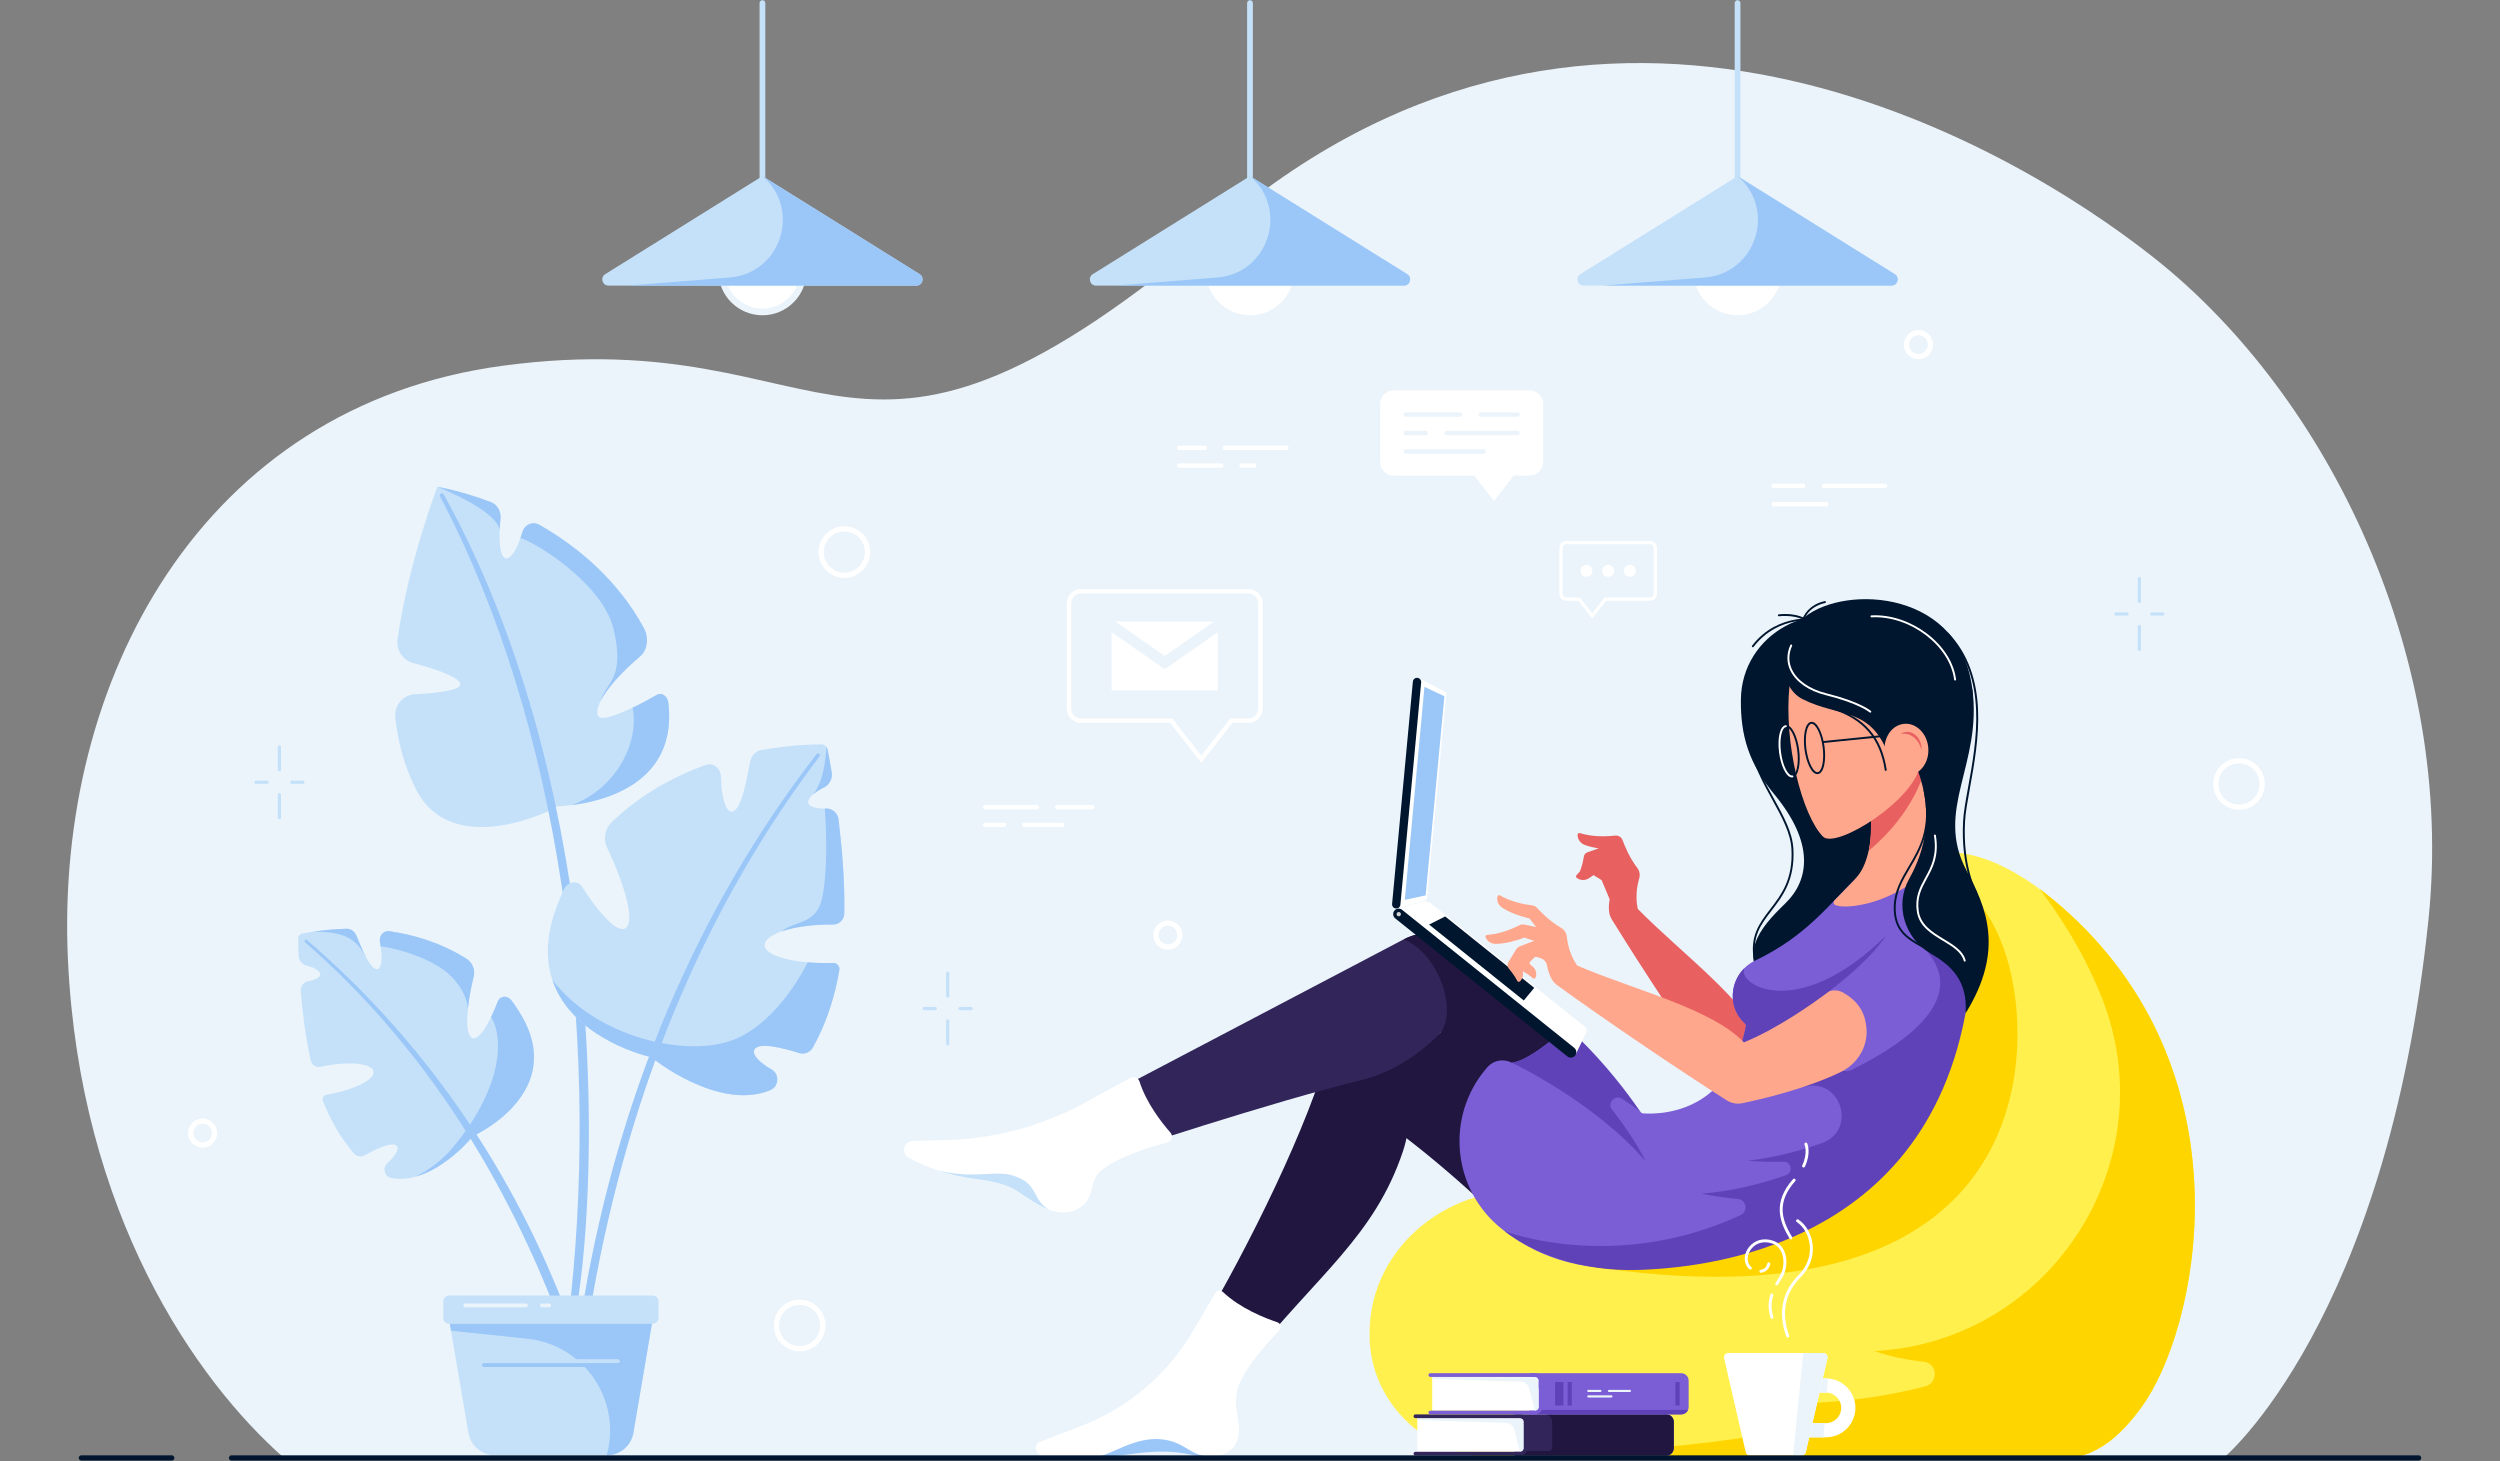 <svg xmlns="http://www.w3.org/2000/svg" width="1302" height="761" viewBox="0 0 1302 761" fill="none"><rect x="0" y="0" width="1302" height="761" fill="#808080" stroke="none"/><g clip-path="url(#clip0_4_389)"><path d="M147.915 759.288C101.71 718.669 41.53 631.798 35.38 499.815C28.577 353.821 105.52 211.457 261.804 190.48C439.838 166.585 440.406 282.956 636.165 116.759C833.183 -50.507 1045.39 73.801 1121.78 134.25C1213.63 206.921 1278.74 343.478 1264.77 478.733C1243.11 688.453 1158.07 759.287 1158.07 759.287H147.915V759.288Z" fill="#EBF4FB"></path><path d="M625.625 397.271L609.416 376.483H563.002C558.923 376.483 555.604 373.164 555.604 369.085V314.188C555.604 310.109 558.923 306.79 563.002 306.79H650.174C654.253 306.79 657.572 310.109 657.572 314.188V369.085C657.572 373.164 654.253 376.483 650.174 376.483H641.834L625.625 397.271ZM563.002 309.085C560.188 309.085 557.898 311.375 557.898 314.189V369.086C557.898 371.9 560.187 374.189 563.002 374.189H610.536L625.625 393.54L640.713 374.189H650.174C652.988 374.189 655.277 371.899 655.277 369.086V314.189C655.277 311.375 652.987 309.085 650.174 309.085H563.002Z" fill="white"></path><path d="M632.302 323.694L606.589 341.646L580.875 323.694H632.302Z" fill="white"></path><path d="M578.946 359.579V329.236L606.082 348.18C606.234 348.286 606.411 348.339 606.588 348.339C606.765 348.339 606.942 348.286 607.095 348.18L634.23 329.236V359.579H578.946Z" fill="white"></path><path d="M829.231 322.158L821.982 312.861H815.712C813.737 312.861 812.131 311.254 812.131 309.279V285.309C812.131 283.334 813.738 281.727 815.712 281.727H859.374C861.349 281.727 862.956 283.334 862.956 285.309V309.279C862.956 311.254 861.349 312.861 859.374 312.861H836.48L829.231 322.158ZM815.712 283.432C814.677 283.432 813.835 284.274 813.835 285.309V309.279C813.835 310.314 814.677 311.156 815.712 311.156H822.814L829.231 319.385L835.648 311.156H859.374C860.409 311.156 861.251 310.314 861.251 309.279V285.309C861.251 284.274 860.409 283.432 859.374 283.432H815.712Z" fill="white"></path><path d="M848.857 300.418C850.582 300.418 851.981 299.019 851.981 297.294C851.981 295.569 850.582 294.17 848.857 294.17C847.132 294.17 845.733 295.569 845.733 297.294C845.733 299.019 847.132 300.418 848.857 300.418Z" fill="white"></path><path d="M837.543 300.418C839.268 300.418 840.667 299.019 840.667 297.294C840.667 295.569 839.268 294.17 837.543 294.17C835.818 294.17 834.419 295.569 834.419 297.294C834.419 299.019 835.818 300.418 837.543 300.418Z" fill="white"></path><path d="M829.353 297.294C829.353 299.019 827.954 300.418 826.229 300.418C824.504 300.418 823.105 299.019 823.105 297.294C823.105 295.569 824.504 294.17 826.229 294.17C827.955 294.17 829.353 295.569 829.353 297.294Z" fill="white"></path><path d="M796.653 247.69H725.798C721.922 247.69 718.779 244.548 718.779 240.671V210.347C718.779 206.471 721.921 203.328 725.798 203.328H796.653C800.529 203.328 803.672 206.47 803.672 210.347V240.671C803.672 244.548 800.53 247.69 796.653 247.69Z" fill="white"></path><path d="M788.979 246.912L778.072 260.9L767.165 246.912H788.979Z" fill="white"></path><path d="M760.307 217.074H732.109C731.461 217.074 730.936 216.549 730.936 215.901C730.936 215.253 731.461 214.728 732.109 214.728H760.307C760.955 214.728 761.48 215.253 761.48 215.901C761.48 216.55 760.955 217.074 760.307 217.074Z" fill="#EBF4FB"></path><path d="M790.342 217.074H771.277C770.629 217.074 770.104 216.549 770.104 215.901C770.104 215.253 770.629 214.728 771.277 214.728H790.342C790.99 214.728 791.515 215.253 791.515 215.901C791.515 216.55 790.99 217.074 790.342 217.074Z" fill="#EBF4FB"></path><path d="M742.463 226.682H732.109C731.461 226.682 730.936 226.157 730.936 225.509C730.936 224.861 731.461 224.336 732.109 224.336H742.463C743.11 224.336 743.636 224.86 743.636 225.509C743.636 226.158 743.111 226.682 742.463 226.682Z" fill="#EBF4FB"></path><path d="M790.342 226.682H753.433C752.785 226.682 752.26 226.157 752.26 225.509C752.26 224.861 752.785 224.336 753.433 224.336H790.342C790.99 224.336 791.515 224.86 791.515 225.509C791.515 226.158 790.99 226.682 790.342 226.682Z" fill="#EBF4FB"></path><path d="M772.66 236.291H732.109C731.461 236.291 730.936 235.766 730.936 235.118C730.936 234.47 731.461 233.945 732.109 233.945H772.66C773.308 233.945 773.833 234.47 773.833 235.118C773.833 235.766 773.308 236.291 772.66 236.291Z" fill="#EBF4FB"></path><path d="M1166.09 421.756C1158.66 421.756 1152.63 415.719 1152.63 408.298C1152.63 400.877 1158.67 394.84 1166.09 394.84C1173.51 394.84 1179.54 400.877 1179.54 408.298C1179.54 415.718 1173.51 421.756 1166.09 421.756ZM1166.09 397.577C1160.17 397.577 1155.36 402.386 1155.36 408.298C1155.36 414.21 1160.17 419.019 1166.09 419.019C1172 419.019 1176.81 414.21 1176.81 408.298C1176.81 402.386 1172 397.577 1166.09 397.577Z" fill="white"></path><path d="M439.746 300.972C432.325 300.972 426.288 294.935 426.288 287.514C426.288 280.093 432.325 274.057 439.746 274.057C447.167 274.057 453.204 280.094 453.204 287.514C453.204 294.935 447.167 300.972 439.746 300.972ZM439.746 276.793C433.834 276.793 429.025 281.602 429.025 287.514C429.025 293.426 433.834 298.235 439.746 298.235C445.658 298.235 450.467 293.426 450.467 287.514C450.467 281.603 445.658 276.793 439.746 276.793Z" fill="white"></path><path d="M999.133 187.08C994.943 187.08 991.534 183.671 991.534 179.48C991.534 175.29 994.943 171.881 999.133 171.881C1003.32 171.881 1006.73 175.29 1006.73 179.48C1006.73 183.671 1003.32 187.08 999.133 187.08ZM999.133 174.618C996.452 174.618 994.271 176.799 994.271 179.48C994.271 182.161 996.452 184.343 999.133 184.343C1001.81 184.343 1004 182.162 1004 179.48C1004 176.799 1001.81 174.618 999.133 174.618Z" fill="white"></path><path d="M105.519 597.693C101.329 597.693 97.92 594.284 97.92 590.093C97.92 585.903 101.329 582.494 105.519 582.494C109.71 582.494 113.119 585.903 113.119 590.093C113.119 594.284 109.71 597.693 105.519 597.693ZM105.519 585.231C102.838 585.231 100.657 587.412 100.657 590.093C100.657 592.774 102.838 594.956 105.519 594.956C108.2 594.956 110.382 592.774 110.382 590.093C110.382 587.412 108.2 585.231 105.519 585.231Z" fill="white"></path><path d="M608.237 494.602C604.046 494.602 600.637 491.193 600.637 487.002C600.637 482.811 604.046 479.402 608.237 479.402C612.426 479.402 615.835 482.811 615.835 487.002C615.836 491.194 612.427 494.602 608.237 494.602ZM608.237 482.14C605.555 482.14 603.374 484.321 603.374 487.003C603.374 489.685 605.555 491.866 608.237 491.866C610.918 491.866 613.099 489.685 613.099 487.003C613.099 484.321 610.918 482.14 608.237 482.14Z" fill="white"></path><path d="M416.448 703.772C409.027 703.772 402.99 697.735 402.99 690.314C402.99 682.893 409.028 676.856 416.448 676.856C423.869 676.856 429.906 682.894 429.906 690.314C429.906 697.734 423.869 703.772 416.448 703.772ZM416.448 679.593C410.536 679.593 405.727 684.403 405.727 690.314C405.727 696.226 410.536 701.035 416.448 701.035C422.36 701.035 427.169 696.226 427.169 690.314C427.17 684.402 422.36 679.593 416.448 679.593Z" fill="white"></path><path d="M540.053 421.497H512.953C512.331 421.497 511.826 420.993 511.826 420.37C511.826 419.747 512.331 419.243 512.953 419.243H540.053C540.675 419.243 541.18 419.747 541.18 420.37C541.18 420.993 540.676 421.497 540.053 421.497Z" fill="white"></path><path d="M568.919 421.497H550.596C549.974 421.497 549.469 420.993 549.469 420.37C549.469 419.747 549.974 419.243 550.596 419.243H568.919C569.541 419.243 570.046 419.747 570.046 420.37C570.046 420.993 569.542 421.497 568.919 421.497Z" fill="white"></path><path d="M522.904 430.73H512.953C512.331 430.73 511.826 430.226 511.826 429.603C511.826 428.98 512.331 428.476 512.953 428.476H522.904C523.526 428.476 524.031 428.98 524.031 429.603C524.031 430.226 523.527 430.73 522.904 430.73Z" fill="white"></path><path d="M553.089 430.73H533.447C532.825 430.73 532.32 430.226 532.32 429.603C532.32 428.98 532.825 428.476 533.447 428.476H553.089C553.711 428.476 554.216 428.98 554.216 429.603C554.216 430.226 553.712 430.73 553.089 430.73Z" fill="white"></path><path d="M637.945 234.368H670.045C670.667 234.368 671.172 233.864 671.172 233.241C671.172 232.618 670.667 232.114 670.045 232.114H637.945C637.323 232.114 636.818 232.618 636.818 233.241C636.818 233.864 637.322 234.368 637.945 234.368Z" fill="white"></path><path d="M614.079 234.368H627.402C628.024 234.368 628.529 233.864 628.529 233.241C628.529 232.618 628.024 232.114 627.402 232.114H614.079C613.457 232.114 612.952 232.618 612.952 233.241C612.952 233.864 613.456 234.368 614.079 234.368Z" fill="white"></path><path d="M636.03 243.602H614.079C613.457 243.602 612.952 243.098 612.952 242.475C612.952 241.852 613.457 241.348 614.079 241.348H636.03C636.652 241.348 637.157 241.852 637.157 242.475C637.157 243.098 636.652 243.602 636.03 243.602Z" fill="white"></path><path d="M653.215 243.602H646.573C645.951 243.602 645.446 243.098 645.446 242.475C645.446 241.852 645.951 241.348 646.573 241.348H653.215C653.837 241.348 654.342 241.852 654.342 242.475C654.342 243.098 653.837 243.602 653.215 243.602Z" fill="white"></path><path d="M939.08 254.195H923.662C923.016 254.195 922.492 253.672 922.492 253.025C922.492 252.378 923.016 251.855 923.662 251.855H939.08C939.726 251.855 940.25 252.378 940.25 253.025C940.25 253.671 939.726 254.195 939.08 254.195Z" fill="white"></path><path d="M981.781 254.195H950.029C949.383 254.195 948.859 253.672 948.859 253.025C948.859 252.378 949.383 251.855 950.029 251.855H981.781C982.427 251.855 982.951 252.378 982.951 253.025C982.951 253.671 982.427 254.195 981.781 254.195Z" fill="white"></path><path d="M951.174 263.784H923.662C923.016 263.784 922.492 263.261 922.492 262.614C922.492 261.967 923.016 261.444 923.662 261.444H951.174C951.82 261.444 952.344 261.967 952.344 262.614C952.344 263.26 951.82 263.784 951.174 263.784Z" fill="white"></path><path d="M493.563 519.635C493.095 519.635 492.716 519.255 492.716 518.788V506.828C492.716 506.36 493.095 505.981 493.563 505.981C494.031 505.981 494.41 506.361 494.41 506.828V518.788C494.411 519.256 494.031 519.635 493.563 519.635Z" fill="#C5E1F9"></path><path d="M487.102 526.096H481.334C480.866 526.096 480.487 525.716 480.487 525.249C480.487 524.781 480.866 524.402 481.334 524.402H487.102C487.57 524.402 487.949 524.782 487.949 525.249C487.95 525.717 487.57 526.096 487.102 526.096Z" fill="#C5E1F9"></path><path d="M493.563 544.518C493.095 544.518 492.716 544.138 492.716 543.671V531.711C492.716 531.243 493.095 530.864 493.563 530.864C494.031 530.864 494.41 531.243 494.41 531.711V543.671C494.411 544.138 494.031 544.518 493.563 544.518Z" fill="#C5E1F9"></path><path d="M505.792 526.096H500.024C499.556 526.096 499.177 525.716 499.177 525.249C499.177 524.781 499.556 524.402 500.024 524.402H505.792C506.26 524.402 506.639 524.782 506.639 525.249C506.64 525.717 506.26 526.096 505.792 526.096Z" fill="#C5E1F9"></path><path d="M1114.19 314.161C1113.72 314.161 1113.34 313.782 1113.34 313.314V301.354C1113.34 300.886 1113.72 300.507 1114.19 300.507C1114.66 300.507 1115.04 300.887 1115.04 301.354V313.314C1115.04 313.782 1114.66 314.161 1114.19 314.161Z" fill="#C5E1F9"></path><path d="M1107.73 320.622H1101.96C1101.49 320.622 1101.11 320.243 1101.11 319.775C1101.11 319.307 1101.49 318.928 1101.96 318.928H1107.73C1108.2 318.928 1108.58 319.307 1108.58 319.775C1108.58 320.243 1108.2 320.622 1107.73 320.622Z" fill="#C5E1F9"></path><path d="M1114.19 339.044C1113.72 339.044 1113.34 338.665 1113.34 338.197V326.237C1113.34 325.769 1113.72 325.39 1114.19 325.39C1114.66 325.39 1115.04 325.769 1115.04 326.237V338.197C1115.04 338.665 1114.66 339.044 1114.19 339.044Z" fill="#C5E1F9"></path><path d="M1126.42 320.622H1120.65C1120.18 320.622 1119.8 320.243 1119.8 319.775C1119.8 319.307 1120.18 318.928 1120.65 318.928H1126.42C1126.89 318.928 1127.26 319.307 1127.26 319.775C1127.27 320.243 1126.89 320.622 1126.42 320.622Z" fill="#C5E1F9"></path><path d="M145.522 401.778C145.054 401.778 144.675 401.398 144.675 400.931V388.971C144.675 388.503 145.054 388.124 145.522 388.124C145.99 388.124 146.369 388.503 146.369 388.971V400.931C146.369 401.399 145.99 401.778 145.522 401.778Z" fill="#C5E1F9"></path><path d="M139.061 408.24H133.293C132.825 408.24 132.446 407.861 132.446 407.393C132.446 406.925 132.825 406.546 133.293 406.546H139.061C139.529 406.546 139.908 406.926 139.908 407.393C139.909 407.86 139.53 408.24 139.061 408.24Z" fill="#C5E1F9"></path><path d="M145.522 426.661C145.054 426.661 144.675 426.282 144.675 425.814V413.854C144.675 413.386 145.054 413.007 145.522 413.007C145.99 413.007 146.369 413.386 146.369 413.854V425.814C146.369 426.281 145.99 426.661 145.522 426.661Z" fill="#C5E1F9"></path><path d="M157.751 408.24H151.983C151.515 408.24 151.136 407.861 151.136 407.393C151.136 406.925 151.515 406.546 151.983 406.546H157.751C158.219 406.546 158.598 406.926 158.598 407.393C158.598 407.86 158.219 408.24 157.751 408.24Z" fill="#C5E1F9"></path><path d="M311.554 372.931C308.681 367.825 318.551 354.385 333.262 341.95C333.285 341.931 333.308 341.912 333.33 341.893C337.152 338.696 338.079 332.177 335.332 327.108C321.849 302.151 300.693 284.554 280.966 273.35C277.37 271.303 273.255 273.091 272.059 277.153C269.432 286.029 265.853 291.607 263.249 290.76C260.318 289.797 259.515 281.133 260.672 270.056C261.058 266.374 258.941 262.719 255.704 261.501C239.367 255.358 227.767 253.563 227.772 253.534C227.746 253.67 212.834 292.122 207.036 332.902C206.265 338.559 209.811 343.937 215.24 345.353C225.388 347.922 240.085 352.817 239.759 356.435C239.456 359.799 226.011 361.031 215.985 361.572C209.839 361.922 205.231 367.433 205.88 373.611C207.157 385.719 210.18 397.732 215.868 409.516C234.211 449.449 290.106 420.917 290.185 419.945C289.742 419.849 354.44 419.567 348.056 365.902C348.052 365.878 348.05 365.854 348.046 365.831C347.583 362.423 344.534 360.442 342.092 361.859C333.003 367.205 313.776 376.896 311.554 372.931Z" fill="#C5E1F9"></path><path d="M348.058 365.903C348.054 365.879 348.052 365.855 348.048 365.832C347.585 362.424 344.536 360.443 342.093 361.86C338.787 363.804 334.139 366.321 329.457 368.549C333.024 386.813 320.973 410.425 298.253 419.086C298.253 419.14 298.257 419.189 298.258 419.242C315.3 417.011 353.003 407.475 348.058 365.903Z" fill="#9BC7F8"></path><path d="M260.225 276.089V276.09C260.302 274.191 260.451 272.168 260.671 270.056C261.057 266.374 258.94 262.719 255.702 261.501C239.365 255.358 227.765 253.564 227.771 253.534C227.771 253.534 258.631 265.552 260.225 276.089Z" fill="#9BC7F8"></path><path d="M319.617 327.934C325.579 353.408 315.8 355.175 312.856 364.961L312.858 364.96C316.145 358.587 323.673 350.056 333.263 341.95C333.286 341.931 333.309 341.912 333.331 341.893C337.153 338.696 338.08 332.177 335.333 327.108C321.85 302.151 300.694 284.554 280.967 273.35C277.371 271.303 273.256 273.091 272.06 277.153C271.731 278.264 271.387 279.324 271.032 280.326C275.151 280.532 313.655 302.461 319.617 327.934Z" fill="#9BC7F8"></path><path d="M297.304 675.347L301.252 675.586C313.111 594.04 311.942 403.228 231.111 257.477C230.815 256.944 230.16 256.73 229.619 257.013C229.079 257.297 228.872 257.965 229.155 258.505C292.195 378.442 311.875 537.406 297.304 675.347Z" fill="#9BC7F8"></path><path d="M392.724 547.004C394.43 542.11 408.75 546.111 416.25 548.436C418.987 549.293 421.941 548.063 423.359 545.519C430.58 532.554 434.78 518.988 437.137 505.232C437.473 503.261 435.929 501.467 433.942 501.516C433.929 501.516 433.916 501.517 433.903 501.517C414.296 502.064 398.266 498.082 398.236 492.172C398.205 486.273 414.208 481.298 433.825 481.509C433.844 481.509 433.864 481.509 433.883 481.509C437.072 481.529 439.66 478.926 439.713 475.709C439.983 458.326 438.474 441.334 436.718 426.801C436.312 423.467 433.552 421.031 430.282 421.086C424.992 421.185 421.402 420.215 420.944 418.117C420.447 415.844 423.754 412.774 429.287 410.021C432.113 408.61 433.686 405.375 433.154 402.201C432.278 396.987 431.511 392.938 431.013 390.456C430.682 388.805 429.322 387.641 427.705 387.648C422.689 387.68 411.139 387.987 396.408 390.635C393.54 391.149 391.182 393.673 390.633 396.844C389.002 405.752 385.948 422.839 380.97 422.7C377.932 422.609 375.727 415.343 375.49 404.728C375.388 400.044 371.511 396.916 367.433 398.392C350.923 404.389 333.408 413.844 318.459 428.284C315.115 431.506 314.065 437.067 316.055 441.211C316.066 441.235 316.078 441.259 316.09 441.283C325.585 461.247 330.639 479.666 325.978 483.273C321.188 486.988 309.707 472.241 303.316 462.087C300.801 458.14 295.618 458.819 293.454 463.547C291.189 468.504 289.222 473.747 287.61 479.275C272.107 536.016 339.952 551.052 339.479 550.577C339.315 551.11 374.394 578.894 401.149 567.765C405.672 565.986 406.11 559.434 401.884 556.997C395.596 553.394 391.861 549.494 392.724 547.004Z" fill="#C5E1F9"></path><path d="M401.151 567.765C405.674 565.986 406.112 559.434 401.886 556.997C395.597 553.393 391.862 549.494 392.725 547.003C394.431 542.109 408.751 546.11 416.251 548.435C418.988 549.292 421.942 548.062 423.36 545.518C430.581 532.553 434.781 518.987 437.138 505.231C437.474 503.26 435.93 501.466 433.943 501.515C433.93 501.515 433.917 501.516 433.904 501.516C429.218 501.647 424.74 501.516 420.632 501.165L420.634 501.167C420.634 501.167 405.825 532.587 381.495 541.706C357.169 550.823 310.865 540.385 287.681 510.38C298.161 541.767 339.852 550.95 339.48 550.577C339.317 551.11 374.396 578.894 401.151 567.765Z" fill="#9BC7F8"></path><path d="M433.884 481.509C437.073 481.529 439.661 478.926 439.714 475.709C439.984 458.326 438.475 441.334 436.719 426.801C436.313 423.467 433.553 421.031 430.283 421.086C430.035 421.091 429.795 421.091 429.555 421.09C429.555 421.09 431.85 449.779 428.237 467.445C425.311 481.747 413.569 479.466 407.196 485.021L407.198 485.023C413.727 482.789 423.248 481.394 433.825 481.508C433.845 481.509 433.865 481.509 433.884 481.509Z" fill="#9BC7F8"></path><path d="M423.604 413.582L423.607 413.584C425.03 412.396 426.959 411.18 429.289 410.021C432.115 408.61 433.688 405.375 433.156 402.201C432.28 396.987 431.513 392.938 431.015 390.456C430.904 389.905 430.671 389.415 430.36 388.998C430.353 389.275 429.947 405.671 423.604 413.582Z" fill="#9BC7F8"></path><path d="M308.423 676.385C328.543 562.011 370.043 468.719 426.825 393.928C427.155 393.493 427.071 392.872 426.635 392.542C426.2 392.212 425.583 392.299 425.249 392.732C361.728 474.842 321.982 572.278 304.175 675.989L308.423 676.385Z" fill="#9BC7F8"></path><path d="M206.852 597.107C204.869 593.798 195.036 598.879 189.921 601.708C188.056 602.746 185.717 602.297 184.298 600.657C177.075 592.299 171.962 583.046 168.164 573.377C167.621 571.991 168.475 570.45 169.931 570.185C169.94 570.183 169.95 570.182 169.96 570.18C184.334 567.614 195.415 562.288 194.543 557.976C193.674 553.672 181.257 552.465 166.991 555.586C166.977 555.589 166.963 555.592 166.948 555.595C164.627 556.092 162.347 554.586 161.822 552.249C158.997 539.62 157.527 527.007 156.61 516.149C156.402 513.657 158.045 511.465 160.436 511.01C164.306 510.282 166.776 509.032 166.793 507.434C166.812 505.702 163.937 503.965 159.488 502.795C157.215 502.194 155.579 500.074 155.487 497.68C155.337 493.747 155.284 490.68 155.272 488.796C155.264 487.542 156.079 486.488 157.259 486.249C160.92 485.514 169.384 483.991 180.522 483.693C182.69 483.634 184.79 485.117 185.67 487.345C188.206 493.591 193.015 505.584 196.623 504.729C198.824 504.203 199.332 498.574 197.9 490.801C197.266 487.372 199.619 484.506 202.814 484.965C215.754 486.84 229.95 491.082 243.029 499.347C245.953 501.19 247.559 505.084 246.736 508.406C246.731 508.425 246.726 508.444 246.722 508.464C242.82 524.45 241.921 538.64 245.864 540.564C249.917 542.547 256.055 530.063 259.178 521.696C260.415 518.439 264.295 518.15 266.587 521.269C268.987 524.54 271.214 528.063 273.224 531.849C293.103 570.861 245.927 592.079 246.2 591.662C246.4 592.025 225.033 617.581 203.85 613.515C200.284 612.903 198.974 608.193 201.686 605.778C205.725 602.199 207.857 598.792 206.852 597.107Z" fill="#C5E1F9"></path><path d="M287.859 678.661C255.9 598.341 211.546 536.619 158.851 490.692C158.545 490.425 158.512 489.96 158.78 489.653C159.047 489.347 159.51 489.317 159.819 489.582C218.533 539.824 264.136 604.831 292.797 677.73L287.859 678.661Z" fill="#9BC7F8"></path><path d="M266.586 521.268C264.294 518.149 260.414 518.438 259.177 521.695C258.25 524.178 257.057 527.022 255.733 529.744C261.398 537.838 263.938 563.882 235.813 597.632C229.421 605.303 221.855 610.086 216.302 612.852C232.657 608.421 246.36 591.952 246.199 591.66C245.926 592.077 293.102 570.86 273.223 531.847C271.213 528.062 268.986 524.539 266.586 521.268Z" fill="#9BC7F8"></path><path d="M190.761 498.731C188.784 495.054 186.941 490.477 185.67 487.345C184.79 485.117 182.69 483.634 180.522 483.693C173.45 483.882 167.463 484.565 163.092 485.226C177.986 485.227 184.972 487.866 190.761 498.731Z" fill="#9BC7F8"></path><path d="M243.576 526.346C244.047 521.148 245.136 514.954 246.72 508.464C246.724 508.445 246.729 508.425 246.734 508.406C247.557 505.084 245.951 501.19 243.027 499.347C229.948 491.082 215.752 486.84 202.812 484.965C199.617 484.506 197.264 487.372 197.898 490.801C198.031 491.523 198.142 492.22 198.242 492.902C198.242 492.902 198.244 492.902 198.246 492.902C204.307 493.393 225.213 498.593 234.935 508.451C243.683 517.323 243.668 524.912 243.576 526.346Z" fill="#9BC7F8"></path><path d="M243.555 526.593C243.556 526.587 243.556 526.582 243.557 526.576C243.556 526.584 243.555 526.593 243.555 526.593Z" fill="#9BC7F8"></path><path d="M315.968 757.919H257.831C250.952 757.919 245.076 752.958 243.923 746.177L232.64 679.842H341.159L329.876 746.177C328.723 752.958 322.846 757.919 315.968 757.919Z" fill="#C5E1F9"></path><path d="M329.876 746.177L341.159 679.842H232.639L234.885 693.051L274.645 697.216C304.229 700.315 323.932 729.26 315.966 757.92C322.847 757.919 328.723 752.958 329.876 746.177Z" fill="#9BC7F8"></path><path d="M339.847 689.441H233.951C232.25 689.441 230.871 688.062 230.871 686.361V677.777C230.871 676.076 232.25 674.697 233.951 674.697H339.846C341.547 674.697 342.926 676.076 342.926 677.777V686.361C342.926 688.062 341.548 689.441 339.847 689.441Z" fill="#C5E1F9"></path><path d="M321.797 709.902H252.001C251.443 709.902 250.991 709.45 250.991 708.892C250.991 708.334 251.443 707.882 252.001 707.882H321.797C322.355 707.882 322.807 708.334 322.807 708.892C322.807 709.45 322.355 709.902 321.797 709.902Z" fill="#C5E1F9"></path><path d="M325.781 711.923H252.001C251.443 711.923 250.991 711.471 250.991 710.913C250.991 710.355 251.443 709.903 252.001 709.903H325.781C326.339 709.903 326.791 710.355 326.791 710.913C326.791 711.471 326.339 711.923 325.781 711.923Z" fill="#9BC7F8"></path><path d="M273.905 680.852H242.339C241.781 680.852 241.329 680.4 241.329 679.842C241.329 679.284 241.781 678.832 242.339 678.832H273.905C274.463 678.832 274.915 679.284 274.915 679.842C274.916 680.4 274.463 680.852 273.905 680.852Z" fill="#EBF4FB"></path><path d="M285.92 680.852H282.242C281.684 680.852 281.232 680.4 281.232 679.842C281.232 679.284 281.684 678.832 282.242 678.832H285.92C286.478 678.832 286.93 679.284 286.93 679.842C286.93 680.4 286.478 680.852 285.92 680.852Z" fill="#EBF4FB"></path><path d="M713.278 693.48C713.266 694.512 713.27 695.55 713.289 696.594C713.934 731.67 744.466 759.665 781.532 759.665H1073.46C1091.8 759.665 1104.83 747.155 1115.17 733.036C1144.73 692.695 1172.26 562.69 1077.86 475.958C975.326 381.76 934.879 517.726 914.92 579.697C899.661 627.074 838.221 624.558 803.029 620.443C756.095 614.953 713.774 648.723 713.278 693.48Z" fill="#FFF04D"></path><path d="M992.897 453.877C1002 449.181 1035.88 455.871 1047.47 507.714C1059.06 559.557 1050.82 694.487 825.242 659.114C824.919 613.136 966.577 611.882 992.897 453.877Z" fill="#FFD500"></path><path d="M1077.86 475.956C1072.52 471.053 1067.36 466.782 1062.35 463.083C1076.47 481.811 1087.15 500.706 1094.57 519.398C1128.33 604.523 1068.58 698.089 977.163 703.597C976.83 703.617 976.496 703.637 976.163 703.656C984.457 706.471 993.028 708.278 1001.85 709.18C1009.04 709.915 1009.73 720.097 1002.75 721.956C973.999 729.613 942.363 732.072 911.203 730.626C917.695 733.149 924.449 735.132 931.443 736.623C935.671 737.524 935.361 743.094 931.183 744.202C891.751 754.666 781.533 759.665 781.533 759.665H1073.46C1091.8 759.665 1104.83 747.155 1115.18 733.036C1144.73 692.694 1172.27 562.688 1077.86 475.956Z" fill="#FFD500"></path><path d="M974.691 326.976C945.198 309.322 907.018 329.935 906.653 364.306C906.452 383.24 910.82 397.682 924.12 413.764C944.754 438.715 942.643 458.059 929.744 470.529C915.536 484.265 905.18 497.178 921.218 515.642C937.256 534.106 1003.72 470.445 1003.72 470.445L1004.89 419.676L1016.32 351.894L974.691 326.976Z" fill="#00152E"></path><path d="M913.497 500.408C911.041 487.656 916.312 480.796 921.892 473.533C927.769 465.885 933.845 457.976 932.985 442.159C932.532 433.827 927.989 425.567 923.179 416.821C918.369 408.077 912.918 398.166 910.705 386.579L911.701 386.389C913.884 397.818 919.294 407.654 924.067 416.332C928.935 425.181 933.532 433.541 933.998 442.103C934.878 458.296 928.406 466.719 922.696 474.15C917.022 481.534 912.123 487.911 914.493 500.215L913.497 500.408Z" fill="#00152E"></path><path d="M912.878 337.096C912.771 337.096 912.663 337.062 912.571 336.992C912.348 336.822 912.306 336.504 912.475 336.282C925.943 318.641 947.294 321.959 949.161 322.887C949.412 323.012 949.514 323.316 949.389 323.567C949.264 323.817 948.959 323.921 948.709 323.795C946.915 322.903 926.357 319.769 913.28 336.897C913.182 337.028 913.031 337.096 912.878 337.096Z" fill="#00152E"></path><path d="M940.703 323.597C940.59 323.597 940.475 323.559 940.38 323.481C940.338 323.446 936.067 320.03 926.491 320.95C926.211 320.98 925.965 320.773 925.938 320.494C925.911 320.215 926.115 319.968 926.394 319.941C936.434 318.974 940.845 322.55 941.029 322.702C941.243 322.881 941.272 323.199 941.094 323.414C940.994 323.535 940.849 323.597 940.703 323.597Z" fill="#00152E"></path><path d="M938.518 324.72C938.483 324.72 938.448 324.716 938.413 324.709C938.139 324.651 937.964 324.383 938.021 324.11C938.039 324.022 939.987 315.278 950.316 313.045C950.588 312.987 950.859 313.159 950.918 313.434C950.977 313.707 950.803 313.977 950.529 314.036C940.862 316.126 939.084 323.986 939.013 324.319C938.962 324.557 938.752 324.72 938.518 324.72Z" fill="#00152E"></path><path d="M972.904 534.748C972.904 534.748 942.403 543.574 918.015 543.422C909.246 520.799 875.541 496.394 852.937 473.344C852.747 472.313 852.57 471.155 852.413 470.015C852.157 467.162 852.175 462.7 853.697 457.484C854.243 455.611 853.901 453.602 852.729 452.042C850.872 449.57 848.599 446.28 846.109 440.287L845.123 437.777C845.09 437.662 845.038 437.558 844.994 437.448L844.99 437.438C844.395 435.969 842.886 435.01 841.219 435.184C834.888 435.846 828.472 435.647 822.815 433.887C822.201 433.696 821.578 434.141 821.588 434.784C821.623 437.147 823.121 439.225 825.338 440.044C827.562 440.865 830.046 441.438 832.622 441.82L826.872 443.823L826.874 443.829C825.83 444.15 825.024 445.044 824.85 446.18C824.451 448.78 823.822 451.292 822.91 453.642C822.901 453.666 822.899 453.689 822.892 453.713C822.301 454.439 821.694 455.145 821.051 455.805C821.01 455.847 820.998 455.9 820.967 455.947C820.932 455.997 820.901 456.044 820.877 456.098C820.848 456.165 820.832 456.23 820.82 456.3C820.807 456.373 820.8 456.442 820.805 456.515C820.809 456.572 820.821 456.623 820.836 456.677C820.857 456.758 820.885 456.831 820.929 456.905C820.957 456.951 820.991 456.989 821.028 457.03C821.065 457.072 821.084 457.124 821.131 457.16C822.914 458.541 825.361 458.684 827.294 457.521C828.155 457.003 829.008 456.399 829.853 455.762L834.134 458.359L838.285 468.293C837.602 472.501 837.767 475.956 839.137 478.341L839.126 478.345C839.149 478.383 839.175 478.424 839.198 478.463C839.205 478.475 839.21 478.488 839.217 478.5C839.22 478.504 839.225 478.506 839.228 478.51C853.91 502.451 880.434 542.714 898.276 567.965C899.92 570.292 902.399 571.884 905.199 572.412C914.896 574.241 938.896 578.2 958.972 576.894C968.422 576.279 976.845 570.195 979.764 561.185C982.258 553.482 980.167 545.569 972.904 534.748Z" fill="#E86060"></path><path d="M792.138 645.778C763.322 616.98 733.675 591.566 702.661 571.731C691.723 563.867 689.231 548.626 697.095 537.689C704.095 527.953 716.947 524.916 727.399 529.912C760.761 539.993 810.451 567.735 847.065 597.249C847.065 597.249 793.83 646.978 792.138 645.778Z" fill="#201640"></path><path d="M730.678 599.531C715.863 643.903 686.24 663.818 649.835 709.372C645.495 714.803 638.046 716.636 631.708 713.778C623.464 710.061 620.267 699.998 624.884 692.223C650.054 649.838 682.073 585.296 692.777 544.171C692.969 543.764 693.172 543.362 693.384 542.967C703.069 524.898 730.203 529.732 734.085 549.862C736.778 563.818 734.871 586.973 730.678 599.531Z" fill="#201640"></path><path d="M709.64 562.326C661.665 573.996 580.331 601.094 580.331 601.094L568.556 574.563L731.033 489.223C744.071 482.375 762.991 485.551 767.334 499.623C772.888 517.615 743.386 554.117 709.64 562.326Z" fill="#322559"></path><path d="M747.168 552.787L790.633 614.019L816.141 615.895L846.803 573.955C810.077 531.53 791.756 515.004 762.289 491.655C754.619 484.625 741.083 483.942 731.034 489.22C748.847 496.246 759.609 526.087 749.868 538.261L747.168 552.787Z" fill="#201640"></path><path d="M849.662 660.053C970.331 644.405 1043.83 556.625 1024.08 456.457C1016.4 442.002 981.022 445.975 969.256 454.753C951.704 471.82 941.021 487.333 913.996 500.312C901.449 506.338 898.315 523.188 908.455 532.724C908.576 532.838 908.699 532.951 908.824 533.064C909.231 533.432 909.356 533.986 909.251 534.524C899.102 586.669 853.637 579.643 853.637 579.643C853.637 579.643 847.185 650.207 849.662 660.053Z" fill="#7B5ED6"></path><path d="M878.455 654.594C833.164 668.043 802.43 655.694 783.567 641.158C783.288 640.943 783.012 640.73 782.738 640.518C756.31 620.035 752.428 581.577 774.246 556.24C774.372 556.093 774.498 555.948 774.621 555.806C777.794 552.154 783.08 551.198 787.355 553.464C787.355 553.464 795.804 553.463 815.775 534.959C815.775 534.959 819.764 538.113 822.142 540.614C844.486 564.122 855.504 589.737 871.678 585.937L878.455 654.594Z" fill="#7B5ED6"></path><path d="M856.989 604.763C856.989 604.763 852.113 593.827 839.598 577.95C836.864 574.481 841.05 569.864 844.778 572.233C847.992 574.275 851.264 576.548 854.288 578.985C854.279 578.973 854.269 578.959 854.26 578.946C847.066 568.436 836.179 554.284 822.143 540.615C819.67 538.207 815.776 534.96 815.776 534.96C795.805 553.464 787.355 553.465 787.355 553.465C787.355 553.465 830.504 573.824 856.989 604.763Z" fill="#5F42B8"></path><path d="M908.644 504.036C900.785 511.628 899.964 524.739 908.455 532.725C908.576 532.839 908.699 532.952 908.823 533.065C909.23 533.433 909.355 533.987 909.25 534.525C907.837 541.787 905.75 547.885 903.206 553.009L910.867 555.932C910.867 555.932 937.23 539.246 951.905 516.813C975.762 498.729 982.18 487.331 982.18 487.331C935.437 533.307 903.536 512.071 908.644 504.036Z" fill="#5F42B8"></path><path d="M957.521 556.871C939.356 546.699 939.225 566.067 939.225 566.067C939.56 565.985 939.892 565.906 940.219 565.831C959 561.527 967.104 588.651 948.995 595.231C935.986 599.958 921.641 603.232 910.158 604.496C916.732 605.093 923.085 605.198 928.912 605.021C932.993 604.897 934.045 610.624 930.198 611.992C914.927 617.421 899.105 620.745 886.11 621.626C892.602 623.023 898.955 623.895 904.991 624.389C909.555 624.763 910.645 630.908 906.489 632.831C840.691 663.273 783.568 641.157 783.568 641.157C798.12 652.371 822.586 662.395 853.485 661.385C894.257 660.053 1019.73 645.799 1027.27 496.247C1027.17 496.337 1014.12 489.054 1003.39 495.252C1024.08 519.007 995.786 541.69 964.488 557.105C962.272 558.197 959.676 558.078 957.521 556.871Z" fill="#5F42B8"></path><path d="M636.974 672.927C645.999 681.445 658.728 686.46 665.208 688.617C667.055 689.232 667.616 691.56 666.253 692.95C660.243 699.075 647.166 713.415 644.558 723.583C642.532 731.482 644.484 734.865 645.161 742.046C646.134 752.361 640.745 757.799 631.789 758.543C623.114 759.263 618.508 756.326 607.348 756.042C593.616 755.693 585.023 758.684 572.606 758.716L544.805 758.792C542.272 758.799 540.078 757.038 539.535 754.564C539.199 753.035 540.032 751.49 541.493 750.929L563.061 742.647C573.021 738.823 582.402 733.636 590.938 727.236C603.217 718.029 613.537 706.466 621.295 693.224L632.865 673.476C633.729 672 635.729 671.753 636.974 672.927Z" fill="white"></path><path d="M631.014 758.589C619.896 758.765 617.717 750.979 605.145 749.614C590.727 748.049 578.507 757.991 571.023 758.72L572.606 758.716C585.023 758.684 593.616 755.693 607.348 756.042C618.166 756.317 622.837 759.076 631.014 758.589Z" fill="#9BC7F8"></path><path d="M593.477 563.331C597.039 574.44 604.827 584.468 609.597 589.903C611.118 591.637 610.283 594.359 608.052 594.942C599.211 597.252 581.112 602.687 572.723 610.312C567.228 615.305 570.249 623.39 562.998 628.512C552.009 636.275 540.522 627.405 530.058 620.518C523.925 616.481 516.069 615.043 508.2 614.05C496.153 612.529 484.475 608.867 473.716 603.237L473.369 603.056C471.985 602.332 471.051 600.967 470.877 599.415C470.57 596.677 472.673 594.262 475.427 594.191L492.922 593.74C506.183 593.398 519.349 591.391 532.109 587.766C543.404 584.557 554.306 580.101 564.616 574.481L588.644 561.382C590.511 560.365 592.828 561.307 593.477 563.331Z" fill="white"></path><path d="M530.695 613.383C519.043 608.205 510.484 614.58 489.059 609.705C495.275 611.755 501.68 613.227 508.2 614.05C516.069 615.044 523.925 616.481 530.058 620.518C535.309 623.974 540.818 627.929 546.392 630.031C537.831 625.021 540.609 617.79 530.695 613.383Z" fill="#C5E1F9"></path><path d="M727.8 473.054L742.096 469.032C742.694 468.864 743.127 468.345 743.186 467.726L753.185 361.619C753.243 361.007 752.922 360.422 752.375 360.141L738.857 353.196L727.8 473.054Z" fill="white"></path><path d="M741.851 357.721L752.249 362.597L742.475 466.315L731.624 468.631L741.851 357.721Z" fill="#9BC7F8"></path><path d="M740.143 355.383L729.323 471.181C729.211 472.375 728.153 473.252 726.96 473.14C725.766 473.028 724.889 471.97 725.001 470.777L735.821 354.979C735.933 353.785 736.991 352.908 738.184 353.02C739.377 353.131 740.254 354.19 740.143 355.383Z" fill="#00152E"></path><path d="M727.467 473.373L740.826 469.612C742.376 469.176 744.041 469.515 745.297 470.522L825.657 534.959C826.398 535.553 826.633 536.58 826.224 537.437L820.635 549.145L727.467 473.373Z" fill="white"></path><path d="M816.297 550.19L726.637 478.294C725.405 477.306 725.207 475.507 726.195 474.275C727.183 473.043 728.982 472.845 730.214 473.833L819.874 545.729C821.106 546.717 821.304 548.516 820.316 549.748C819.328 550.98 817.529 551.178 816.297 550.19Z" fill="#00152E"></path><path d="M744.275 481.512L752.651 477.279L799.023 514.464L793.587 521.054L744.275 481.512Z" fill="#00152E"></path><path d="M729.348 476.804C728.958 477.291 728.247 477.369 727.76 476.979C727.273 476.589 727.195 475.878 727.585 475.391C727.975 474.904 728.686 474.826 729.173 475.216C729.66 475.606 729.738 476.317 729.348 476.804Z" fill="#D4D4D4"></path><path d="M972.068 535.773C971.528 528.814 969.106 522.195 959.816 516.903C957.262 515.448 953.54 515.419 951.906 516.812C944.124 522.634 925.512 535.86 908.209 542.86C891.486 525.28 851.027 515.549 821.349 502.842C820.781 501.962 820.176 500.958 819.597 499.964C818.274 497.424 816.592 493.291 816.013 487.887C815.805 485.948 814.723 484.22 813.046 483.224C810.387 481.645 807.032 479.469 802.448 474.876L800.328 472.668L800.317 472.679C799.77 472.092 799.031 471.676 798.169 471.567C792.098 470.801 786.135 469.21 781.225 466.324C780.692 466.011 780.012 466.291 779.88 466.895C779.395 469.114 780.342 471.388 782.238 472.639C786.211 475.261 791.457 477.144 796.531 478.324L800.034 482.834L793.883 481.498L793.88 481.514C793.099 481.332 792.253 481.399 791.477 481.79C786.011 484.541 780.175 486.547 774.49 486.892C773.873 486.929 773.465 487.542 773.692 488.116C774.528 490.228 776.583 491.587 778.854 491.567C783.614 491.526 789.018 490.162 793.888 488.311L798.99 489.993L791.553 492.839C790.746 493.148 790.064 493.715 789.613 494.452L785.567 501.061C785.566 501.063 785.564 501.066 785.563 501.068L785.55 501.09L785.552 501.091C784.909 502.146 785.005 503.52 785.835 504.496C787.54 506.5 789.026 508.62 790.205 510.848C790.494 511.394 791.22 511.513 791.65 511.068C793.01 509.66 793.493 507.653 792.979 505.809C794.933 506.883 796.762 508.102 798.39 509.495C798.819 509.862 799.476 509.719 799.692 509.197C800.479 507.292 800.013 505.1 798.521 503.677C798.035 503.214 797.512 502.766 796.966 502.328C796.501 501.955 796.477 501.254 796.901 500.835L799.096 498.672C799.4 498.373 799.843 498.264 800.251 498.389L802.38 499.043C804.014 499.545 805.27 500.886 805.609 502.561C806.57 507.312 808.111 510.875 810.491 512.719L810.482 512.727C810.518 512.753 810.557 512.781 810.594 512.808C810.605 512.816 810.614 512.827 810.625 512.835C810.629 512.838 810.635 512.838 810.639 512.841C833.333 529.388 873.193 556.519 899.306 573.074C901.71 574.598 904.604 575.125 907.391 574.548C917.051 572.547 940.756 567.069 958.825 558.215C967.328 554.049 972.8 545.215 972.068 535.773Z" fill="#FFA78C"></path><path d="M1024.08 456.458C1019.8 439.113 1008.04 435.635 1002.3 395.657L971.739 402.975C971.739 402.975 979.203 433.041 970.284 451.757C969.053 454.34 967.322 456.653 965.322 458.699C960.933 463.188 957.05 467.205 955.394 468.92C954.68 469.659 954.879 470.899 955.81 471.333C958.441 472.56 964.92 472.413 972.848 470.423C999.301 463.782 1010.9 441.357 1024.08 456.458Z" fill="#FFA78C"></path><path d="M1002.41 400.931C1001.91 398.302 1002.73 398.681 1002.3 395.656L971.739 402.974C971.739 402.974 976.468 424.585 973.368 442.939C997.41 422.962 1002.41 400.931 1002.41 400.931Z" fill="#E86060"></path><path d="M931.979 357.011C928.872 387.406 938.588 424.433 949.306 435.627C956.122 442.745 998.29 415.954 1000.02 397.682C1001.75 379.41 1003.54 335.79 982.444 336.169C961.346 336.548 933.557 341.572 931.979 357.011Z" fill="#FFA78C"></path><path d="M946.488 403.166C945.091 403.166 943.659 401.871 942.425 399.477C941.184 397.069 940.244 393.784 939.778 390.229C938.903 383.543 939.951 376.371 943.221 375.943C946.483 375.516 949.349 382.175 950.224 388.862C950.69 392.418 950.626 395.833 950.046 398.48C949.429 401.295 948.27 402.953 946.781 403.147C946.684 403.159 946.586 403.166 946.488 403.166ZM943.507 376.937C943.455 376.937 943.403 376.94 943.352 376.947C941.357 377.208 939.811 382.673 940.783 390.096C941.234 393.539 942.137 396.705 943.326 399.012C944.42 401.134 945.637 402.275 946.65 402.141C947.669 402.008 948.546 400.594 949.057 398.261C949.612 395.726 949.67 392.435 949.22 388.992C948.273 381.759 945.494 376.937 943.507 376.937Z" fill="#00152E"></path><path d="M933.258 404.897C930.114 404.897 927.402 398.441 926.554 391.959C926.089 388.403 926.152 384.988 926.732 382.341C927.349 379.526 928.509 377.868 929.997 377.674C931.481 377.48 933.033 378.781 934.353 381.344C935.595 383.752 936.535 387.037 937 390.592C937.875 397.278 936.827 404.45 933.557 404.878C933.458 404.891 933.358 404.897 933.258 404.897ZM930.291 378.668C930.237 378.668 930.182 378.671 930.129 378.678C929.111 378.811 928.234 380.225 927.722 382.558C927.166 385.093 927.108 388.385 927.559 391.827C928.531 399.25 931.42 404.132 933.426 403.872C935.421 403.611 936.968 398.146 935.996 390.723C935.545 387.28 934.642 384.115 933.453 381.808C932.416 379.797 931.274 378.668 930.291 378.668Z" fill="#00152E"></path><path d="M933.258 404.897C930.114 404.897 927.402 398.441 926.554 391.959C926.088 388.403 926.152 384.988 926.732 382.341C927.349 379.526 928.509 377.868 929.997 377.674C930.272 377.638 930.529 377.833 930.565 378.111C930.601 378.389 930.406 378.643 930.128 378.679C929.11 378.812 928.233 380.226 927.721 382.559C927.165 385.094 927.107 388.386 927.558 391.828C928.529 399.251 931.412 404.125 933.425 403.873C933.705 403.833 933.957 404.032 933.993 404.31C934.03 404.588 933.834 404.842 933.557 404.878C933.458 404.891 933.357 404.897 933.258 404.897Z" fill="white"></path><path d="M980.712 382.783L949.239 385.965L949.341 386.974L980.814 383.792L980.712 382.783Z" fill="#00152E"></path><path d="M936.229 324.877C928.189 334.654 928.596 339.871 928.933 347.063C929.232 353.432 932.298 360.841 938.742 364.09C958.254 373.928 974.487 367.697 983.942 394.315C990.085 393.271 997.77 396.829 1005.24 399.838C1018.99 392.625 1032.58 379.268 1025.77 351.147C1014.37 304.153 952.5 305.091 936.229 324.877Z" fill="#00152E"></path><path d="M1027.19 358.912C1032.47 398.153 1007.28 421.745 1024.2 453.414C1034.19 472.116 1044.33 494.545 1023.65 527.752C1025 510.628 1015.81 502.572 1005.55 496.63C991.911 488.733 986.598 471.381 994.32 457.645C1002.7 442.737 1006.87 424.095 998.976 401.67L994.982 371.085L1027.19 358.912Z" fill="#00152E"></path><path d="M1028.78 465.335C1028.7 465.207 1021.07 452.244 1022.38 427.69C1022.63 422.987 1023.71 417.051 1024.96 410.178C1029.38 385.89 1035.43 352.627 1013.76 330.163L1014.49 329.459C1036.52 352.298 1030.42 385.856 1025.96 410.359C1024.72 417.199 1023.64 423.105 1023.4 427.744C1022.1 451.957 1029.57 464.686 1029.65 464.812L1028.78 465.335Z" fill="#00152E"></path><path d="M982.084 401.486C981.838 401.486 981.621 401.306 981.583 401.054C979.112 384.629 970.457 374.577 954.344 369.421C954.077 369.336 953.93 369.051 954.016 368.784C954.101 368.518 954.385 368.371 954.653 368.456C971.175 373.743 980.051 384.054 982.586 400.904C982.627 401.181 982.437 401.439 982.16 401.481C982.135 401.484 982.109 401.486 982.084 401.486Z" fill="#00152E"></path><path d="M1013.2 501.588C1013.07 501.589 1012.94 501.542 1012.84 501.446C1009.35 498.077 1005.32 495.837 1001.42 493.671C993.518 489.276 986.05 485.125 986.255 472.473C986.39 464.138 990.04 457.968 993.903 451.436C999.743 441.563 1005.78 431.353 1001.86 411.782C1001.8 411.508 1001.98 411.24 1002.26 411.186C1002.53 411.128 1002.8 411.308 1002.85 411.583C1006.85 431.535 1000.44 442.382 994.775 451.953C990.982 458.366 987.399 464.424 987.268 472.49C987.073 484.535 993.951 488.358 1001.92 492.785C1005.87 494.983 1009.96 497.256 1013.54 500.717C1013.74 500.911 1013.75 501.232 1013.55 501.434C1013.46 501.535 1013.33 501.587 1013.2 501.588Z" fill="#00152E"></path><path d="M994.035 403.762C1000.31 403.22 1004.88 396.782 1004.24 389.382C1003.61 381.982 997.999 376.422 991.721 376.964C985.444 377.506 980.872 383.944 981.511 391.344C982.15 398.744 987.757 404.304 994.035 403.762Z" fill="#FFA78C"></path><path d="M990.782 382.131C995.447 381.728 999.645 385.494 1000.7 390.749C1000.75 390.194 1000.75 389.624 1000.7 389.045C1000.29 384.37 996.753 380.858 992.787 381.2C991.689 381.295 990.679 381.683 989.794 382.282C990.117 382.213 990.446 382.16 990.782 382.131Z" fill="#E86060"></path><path d="M974.049 371.156C973.931 371.156 973.812 371.115 973.715 371.031C973.662 370.985 968.21 366.356 950.843 362.042C942.021 359.851 935.307 355.196 932.423 349.27C930.383 345.077 930.374 340.475 932.399 335.959C932.513 335.703 932.813 335.59 933.069 335.704C933.324 335.818 933.439 336.118 933.324 336.374C931.426 340.607 931.43 344.912 933.335 348.826C936.087 354.481 942.558 358.939 951.088 361.058C968.755 365.446 974.163 370.074 974.385 370.269C974.595 370.454 974.616 370.773 974.431 370.983C974.33 371.098 974.19 371.156 974.049 371.156Z" fill="white"></path><path d="M1023.22 500.818C1023 500.818 1022.79 500.668 1022.73 500.439C1021.54 495.817 1016.86 492.983 1011.9 489.983C1005.78 486.272 999.436 482.435 998.298 474.723C997.172 467.093 999.804 462.269 1002.59 457.161C1005.68 451.496 1008.88 445.639 1007.21 435.218C1007.16 434.942 1007.35 434.682 1007.63 434.637C1007.9 434.59 1008.16 434.781 1008.21 435.057C1009.93 445.82 1006.65 451.832 1003.48 457.646C1000.78 462.6 998.223 467.281 999.3 474.575C1000.37 481.814 1006.5 485.526 1012.43 489.116C1017.56 492.225 1022.41 495.162 1023.71 500.182C1023.78 500.453 1023.62 500.731 1023.35 500.801C1023.31 500.814 1023.27 500.818 1023.22 500.818Z" fill="white"></path><path d="M1018.21 354.431C1017.96 354.431 1017.74 354.242 1017.71 353.986C1015.54 336.239 994.626 320.439 974.674 321.503C974.39 321.518 974.156 321.302 974.141 321.023C974.127 320.743 974.341 320.505 974.621 320.49C995.075 319.419 1016.49 335.633 1018.72 353.863C1018.75 354.141 1018.55 354.394 1018.27 354.427C1018.25 354.43 1018.23 354.431 1018.21 354.431Z" fill="white"></path><path d="M867.81 758.06H788.812V736.612H867.81C869.947 736.612 871.679 738.344 871.679 740.481V754.191C871.679 756.327 869.947 758.06 867.81 758.06Z" fill="#C5E1F9"></path><path d="M867.81 758.06H788.812V736.612H867.81C869.947 736.612 871.679 738.344 871.679 740.481V754.191C871.679 756.327 869.947 758.06 867.81 758.06Z" fill="#322559"></path><path d="M871.68 740.481C871.68 738.344 869.947 736.612 867.81 736.612H804.492C806.629 736.612 808.362 738.344 808.362 740.481V753.908C808.362 754.843 807.656 755.627 806.726 755.724H788.812V758.059H867.81C868.051 758.059 868.284 758.03 868.513 757.988C868.581 757.976 868.647 757.958 868.713 757.942C868.879 757.902 869.04 757.852 869.197 757.792C869.259 757.768 869.322 757.746 869.382 757.719C869.585 757.628 869.783 757.525 869.966 757.402C869.985 757.389 870.001 757.373 870.02 757.36C870.184 757.246 870.336 757.118 870.479 756.981C870.532 756.93 870.58 756.877 870.63 756.823C870.737 756.709 870.836 756.589 870.929 756.462C870.971 756.404 871.015 756.348 871.055 756.287C871.172 756.107 871.277 755.921 871.362 755.722H871.361C871.565 755.251 871.68 754.734 871.68 754.188V740.481Z" fill="#201640"></path><path d="M738.126 756.11V738.562H791.668C792.726 738.562 793.587 739.424 793.587 740.482V754.191C793.587 755.249 792.726 756.11 791.668 756.11H738.126Z" fill="white"></path><path d="M791.668 738.562H738.126V739.537L784.427 741.049C786.392 741.113 788.081 742.461 788.581 744.362L791.667 756.11C792.725 756.11 793.586 755.249 793.586 754.191V740.482C793.587 739.422 792.728 738.562 791.668 738.562Z" fill="#EBF4FB"></path><path d="M793.587 741.466V754.191C793.587 755.251 792.728 756.11 791.668 756.11H737.204C736.718 756.11 736.268 756.442 736.19 756.921C736.091 757.532 736.56 758.06 737.152 758.06H791.669C793.806 758.06 795.538 756.328 795.538 754.191V741.466C795.538 740.924 795.096 740.486 794.555 740.491C794.019 740.496 793.587 740.931 793.587 741.466Z" fill="#322559"></path><path d="M791.668 736.612H737.151C736.612 736.612 736.176 737.049 736.176 737.587C736.176 738.125 736.613 738.562 737.151 738.562H791.668C792.728 738.562 793.587 739.421 793.587 740.481V741.234C793.587 741.776 794.029 742.214 794.57 742.209C795.105 742.204 795.536 741.769 795.536 741.234V740.481C795.537 738.344 793.805 736.612 791.668 736.612Z" fill="#322559"></path><path d="M875.579 736.612H796.581V715.165H875.579C877.716 715.165 879.448 716.897 879.448 719.034V732.744C879.448 734.88 877.716 736.612 875.579 736.612Z" fill="#7B5ED6"></path><path d="M796.581 734.277V736.612H875.579C877.171 736.612 878.537 735.65 879.131 734.277H796.581Z" fill="#5F42B8"></path><path d="M745.895 734.662V717.114H799.437C800.495 717.114 801.356 717.975 801.356 719.033V732.743C801.356 733.801 800.495 734.662 799.437 734.662H745.895Z" fill="white"></path><path d="M801.356 720.008V732.743C801.356 733.803 800.497 734.662 799.437 734.662H744.972C744.486 734.662 744.036 734.994 743.958 735.473C743.859 736.084 744.328 736.612 744.92 736.612H799.437C801.574 736.612 803.306 734.88 803.306 732.743V720.008C803.306 719.47 802.869 719.033 802.331 719.033C801.792 719.033 801.356 719.47 801.356 720.008Z" fill="#7B5ED6"></path><path d="M799.437 717.114H745.895V718.089L792.195 719.601C794.16 719.665 795.849 721.013 796.349 722.914L799.435 734.662C800.493 734.662 801.354 733.801 801.354 732.743V719.033C801.355 717.973 800.497 717.114 799.437 717.114Z" fill="#EBF4FB"></path><path d="M814.248 719.765H809.892V732.012H814.248V719.765Z" fill="#5F42B8"></path><path d="M818.605 719.765H816.427V732.012H818.605V719.765Z" fill="#5F42B8"></path><path d="M874.755 719.765H872.577V732.012H874.755V719.765Z" fill="#5F42B8"></path><path d="M833.476 724.955H827.187C826.877 724.955 826.625 724.704 826.625 724.394C826.625 724.084 826.877 723.833 827.187 723.833H833.476C833.786 723.833 834.036 724.084 834.036 724.394C834.036 724.704 833.786 724.955 833.476 724.955Z" fill="#EBF4FB"></path><path d="M848.842 724.955H837.972C837.662 724.955 837.411 724.704 837.411 724.394C837.411 724.084 837.662 723.833 837.972 723.833H848.842C849.152 723.833 849.403 724.084 849.403 724.394C849.403 724.704 849.152 724.955 848.842 724.955Z" fill="#EBF4FB"></path><path d="M839.202 727.818H827.187C826.877 727.818 826.625 727.567 826.625 727.257C826.625 726.947 826.877 726.696 827.187 726.696H839.202C839.512 726.696 839.763 726.947 839.763 727.257C839.763 727.567 839.512 727.818 839.202 727.818Z" fill="#EBF4FB"></path><path d="M799.437 715.164H744.972C744.486 715.164 744.036 715.496 743.958 715.975C743.859 716.586 744.327 717.114 744.92 717.114H799.437C800.497 717.114 801.356 717.973 801.356 719.033V722.83C801.356 723.369 801.792 723.805 802.331 723.805C802.87 723.805 803.306 723.369 803.306 722.83V719.033C803.306 716.896 801.574 715.164 799.437 715.164Z" fill="#7B5ED6"></path><path d="M950.966 748.549H941.081V741.172H950.966C955.35 741.172 958.916 737.606 958.916 733.222C958.916 728.838 955.35 725.272 950.966 725.272H946.185V717.896H950.966C959.417 717.896 966.293 724.771 966.293 733.222C966.293 741.673 959.417 748.549 950.966 748.549Z" fill="white"></path><path d="M941.081 741.172V748.549H949.71L950.258 741.172H941.081Z" fill="#EBF4FB"></path><path d="M950.966 717.895H946.185V725.272H950.966C951.125 725.272 951.28 725.287 951.437 725.296L951.983 717.946C951.645 717.924 951.309 717.895 950.966 717.895Z" fill="#EBF4FB"></path><path d="M949.548 704.651H900.086C898.656 704.651 897.598 705.98 897.919 707.374L909.182 756.295C909.42 757.328 910.339 758.06 911.399 758.06H938.235C939.295 758.06 940.214 757.328 940.452 756.295L951.714 707.374C952.036 705.98 950.978 704.651 949.548 704.651Z" fill="white"></path><path d="M939.113 704.651L933.866 758.06H938.236C939.296 758.06 940.216 757.328 940.453 756.295L951.715 707.374C952.036 705.981 950.977 704.651 949.548 704.651H939.113Z" fill="#EBF4FB"></path><path d="M931.037 696.594C930.724 696.594 930.43 696.401 930.318 696.089C927.217 687.51 925.797 675.003 936.643 664.139C941.016 659.761 943.11 654.221 942.542 648.543C942.038 643.512 939.436 638.865 935.75 636.416C935.398 636.182 935.302 635.707 935.536 635.355C935.77 635.003 936.244 634.907 936.597 635.141C940.654 637.837 943.516 642.914 944.064 648.39C944.679 654.533 942.428 660.51 937.726 665.221C927.446 675.516 928.806 687.406 931.756 695.569C931.899 695.966 931.694 696.405 931.296 696.548C931.211 696.58 931.124 696.594 931.037 696.594Z" fill="white"></path><path d="M917.023 662.862C916.643 662.862 916.314 662.58 916.265 662.193C916.212 661.774 916.508 661.391 916.928 661.338C918.007 661.201 919.895 660.592 920.423 658.046C920.51 657.633 920.908 657.368 921.328 657.453C921.741 657.54 922.007 657.945 921.921 658.358C921.393 660.895 919.643 662.535 917.12 662.855C917.088 662.86 917.055 662.862 917.023 662.862Z" fill="white"></path><path d="M925.334 669.404C925.207 669.404 925.078 669.373 924.959 669.305C924.591 669.097 924.461 668.631 924.668 668.263C925.331 667.086 926.024 665.971 926.693 664.892L926.776 664.759C928.905 661.332 929.441 656.567 928.109 652.904C927.431 651.039 925.966 648.599 922.837 647.572C918.643 646.194 914.634 647.247 912.108 650.388C910.056 652.939 909.608 656.231 910.995 658.579C911.267 659.041 911.63 659.466 912.072 659.844C912.393 660.119 912.431 660.602 912.157 660.923C911.882 661.245 911.399 661.281 911.078 661.008C910.506 660.519 910.035 659.964 909.677 659.358C907.969 656.464 908.467 652.475 910.916 649.43C913.859 645.773 918.493 644.537 923.316 646.119C926.254 647.084 928.409 649.25 929.547 652.382C931.054 656.528 930.477 661.703 928.077 665.567L927.994 665.7C927.333 666.765 926.649 667.867 926.002 669.015C925.861 669.264 925.602 669.404 925.334 669.404Z" fill="white"></path><path d="M922.857 686.867C922.533 686.867 922.232 686.66 922.129 686.334C920.813 682.214 920.777 678.246 922.021 674.206C922.146 673.803 922.574 673.575 922.977 673.699C923.381 673.824 923.607 674.252 923.483 674.655C922.335 678.387 922.368 682.055 923.585 685.869C923.714 686.271 923.492 686.701 923.089 686.83C923.012 686.855 922.934 686.867 922.857 686.867Z" fill="white"></path><path d="M939.305 608.046C939.197 608.046 939.087 608.023 938.983 607.974C938.6 607.795 938.434 607.341 938.612 606.958C941.652 600.433 939.826 596.179 939.807 596.136C939.635 595.751 939.806 595.299 940.19 595.126C940.573 594.952 941.025 595.121 941.199 595.504C941.289 595.7 943.356 600.395 939.998 607.603C939.87 607.883 939.594 608.046 939.305 608.046Z" fill="white"></path><path d="M932.722 645.486C932.463 645.486 932.211 645.354 932.067 645.118C926.655 636.186 923.122 626.244 933.817 614.086C934.098 613.768 934.58 613.738 934.896 614.017C935.214 614.296 935.244 614.78 934.965 615.097C925.48 625.88 927.469 634.58 933.375 644.326C933.594 644.688 933.478 645.158 933.117 645.377C932.994 645.45 932.857 645.486 932.722 645.486Z" fill="white"></path><path d="M904.922 98.464C904.093 98.464 903.422 97.793 903.422 96.964V1.609C903.422 0.78 904.093 0.109 904.922 0.109C905.751 0.109 906.422 0.78 906.422 1.609V96.964C906.422 97.792 905.751 98.464 904.922 98.464Z" fill="#C5E1F9"></path><path d="M904.922 164.19C917.591 164.19 927.862 153.919 927.862 141.25C927.862 128.58 917.591 118.31 904.922 118.31C892.253 118.31 881.982 128.58 881.982 141.25C881.982 153.919 892.253 164.19 904.922 164.19Z" fill="white"></path><path d="M985.102 148.747H824.742C821.501 148.747 820.286 144.502 823.036 142.787L904.922 91.725L986.808 142.787C989.558 144.502 988.343 148.747 985.102 148.747Z" fill="#C5E1F9"></path><path d="M904.922 91.725C925.314 109.054 914.545 142.387 887.869 144.511L834.657 148.747H985.102C988.343 148.747 989.558 144.502 986.808 142.787L904.922 91.725Z" fill="#9BC7F8"></path><path d="M651 98.464C650.171 98.464 649.5 97.793 649.5 96.964V1.609C649.5 0.78 650.171 0.109 651 0.109C651.829 0.109 652.5 0.78 652.5 1.609V96.964C652.5 97.792 651.829 98.464 651 98.464Z" fill="#C5E1F9"></path><path d="M651 164.19C663.669 164.19 673.94 153.919 673.94 141.25C673.94 128.58 663.669 118.31 651 118.31C638.331 118.31 628.06 128.58 628.06 141.25C628.06 153.919 638.331 164.19 651 164.19Z" fill="white"></path><path d="M731.18 148.747H570.82C567.579 148.747 566.364 144.502 569.114 142.787L651 91.725L732.886 142.787C735.636 144.502 734.421 148.747 731.18 148.747Z" fill="#C5E1F9"></path><path d="M651 91.725C671.391 109.054 660.623 142.387 633.947 144.511L580.735 148.747H731.18C734.421 148.747 735.636 144.502 732.886 142.787L651 91.725Z" fill="#9BC7F8"></path><path d="M397.078 98.464C396.249 98.464 395.578 97.793 395.578 96.964V1.609C395.578 0.78 396.249 0.109 397.078 0.109C397.907 0.109 398.578 0.78 398.578 1.609V96.964C398.578 97.792 397.906 98.464 397.078 98.464Z" fill="#C5E1F9"></path><path d="M397.078 164.19C409.747 164.19 420.018 153.919 420.018 141.25C420.018 128.58 409.747 118.31 397.078 118.31C384.409 118.31 374.138 128.58 374.138 141.25C374.138 153.919 384.409 164.19 397.078 164.19Z" fill="#EBF4FB"></path><path d="M397.078 160.705C407.823 160.705 416.533 151.995 416.533 141.25C416.533 130.505 407.823 121.795 397.078 121.795C386.333 121.795 377.623 130.505 377.623 141.25C377.623 151.995 386.333 160.705 397.078 160.705Z" fill="white"></path><path d="M477.258 148.747H316.898C313.657 148.747 312.442 144.502 315.192 142.787L397.078 91.725L478.964 142.787C481.713 144.502 480.498 148.747 477.258 148.747Z" fill="#C5E1F9"></path><path d="M397.078 91.725C417.47 109.054 406.701 142.387 380.025 144.511L326.813 148.747H477.258C480.499 148.747 481.714 144.502 478.964 142.787L397.078 91.725Z" fill="#9BC7F8"></path><path d="M120.578 760.656H1259.62C1260.37 760.656 1260.98 760.044 1260.98 759.288C1260.98 758.532 1260.37 757.92 1259.62 757.92H120.578C119.822 757.92 119.21 758.532 119.21 759.288C119.21 760.044 119.821 760.656 120.578 760.656Z" fill="#00152E"></path><path d="M42.385 760.656H89.449C90.205 760.656 90.817 760.044 90.817 759.288C90.817 758.532 90.205 757.92 89.449 757.92H42.385C41.629 757.92 41.017 758.532 41.017 759.288C41.017 760.044 41.629 760.656 42.385 760.656Z" fill="#00152E"></path></g><defs><clipPath id="clip0_4_389"><rect width="1302" height="761" fill="white"></rect></clipPath></defs></svg>